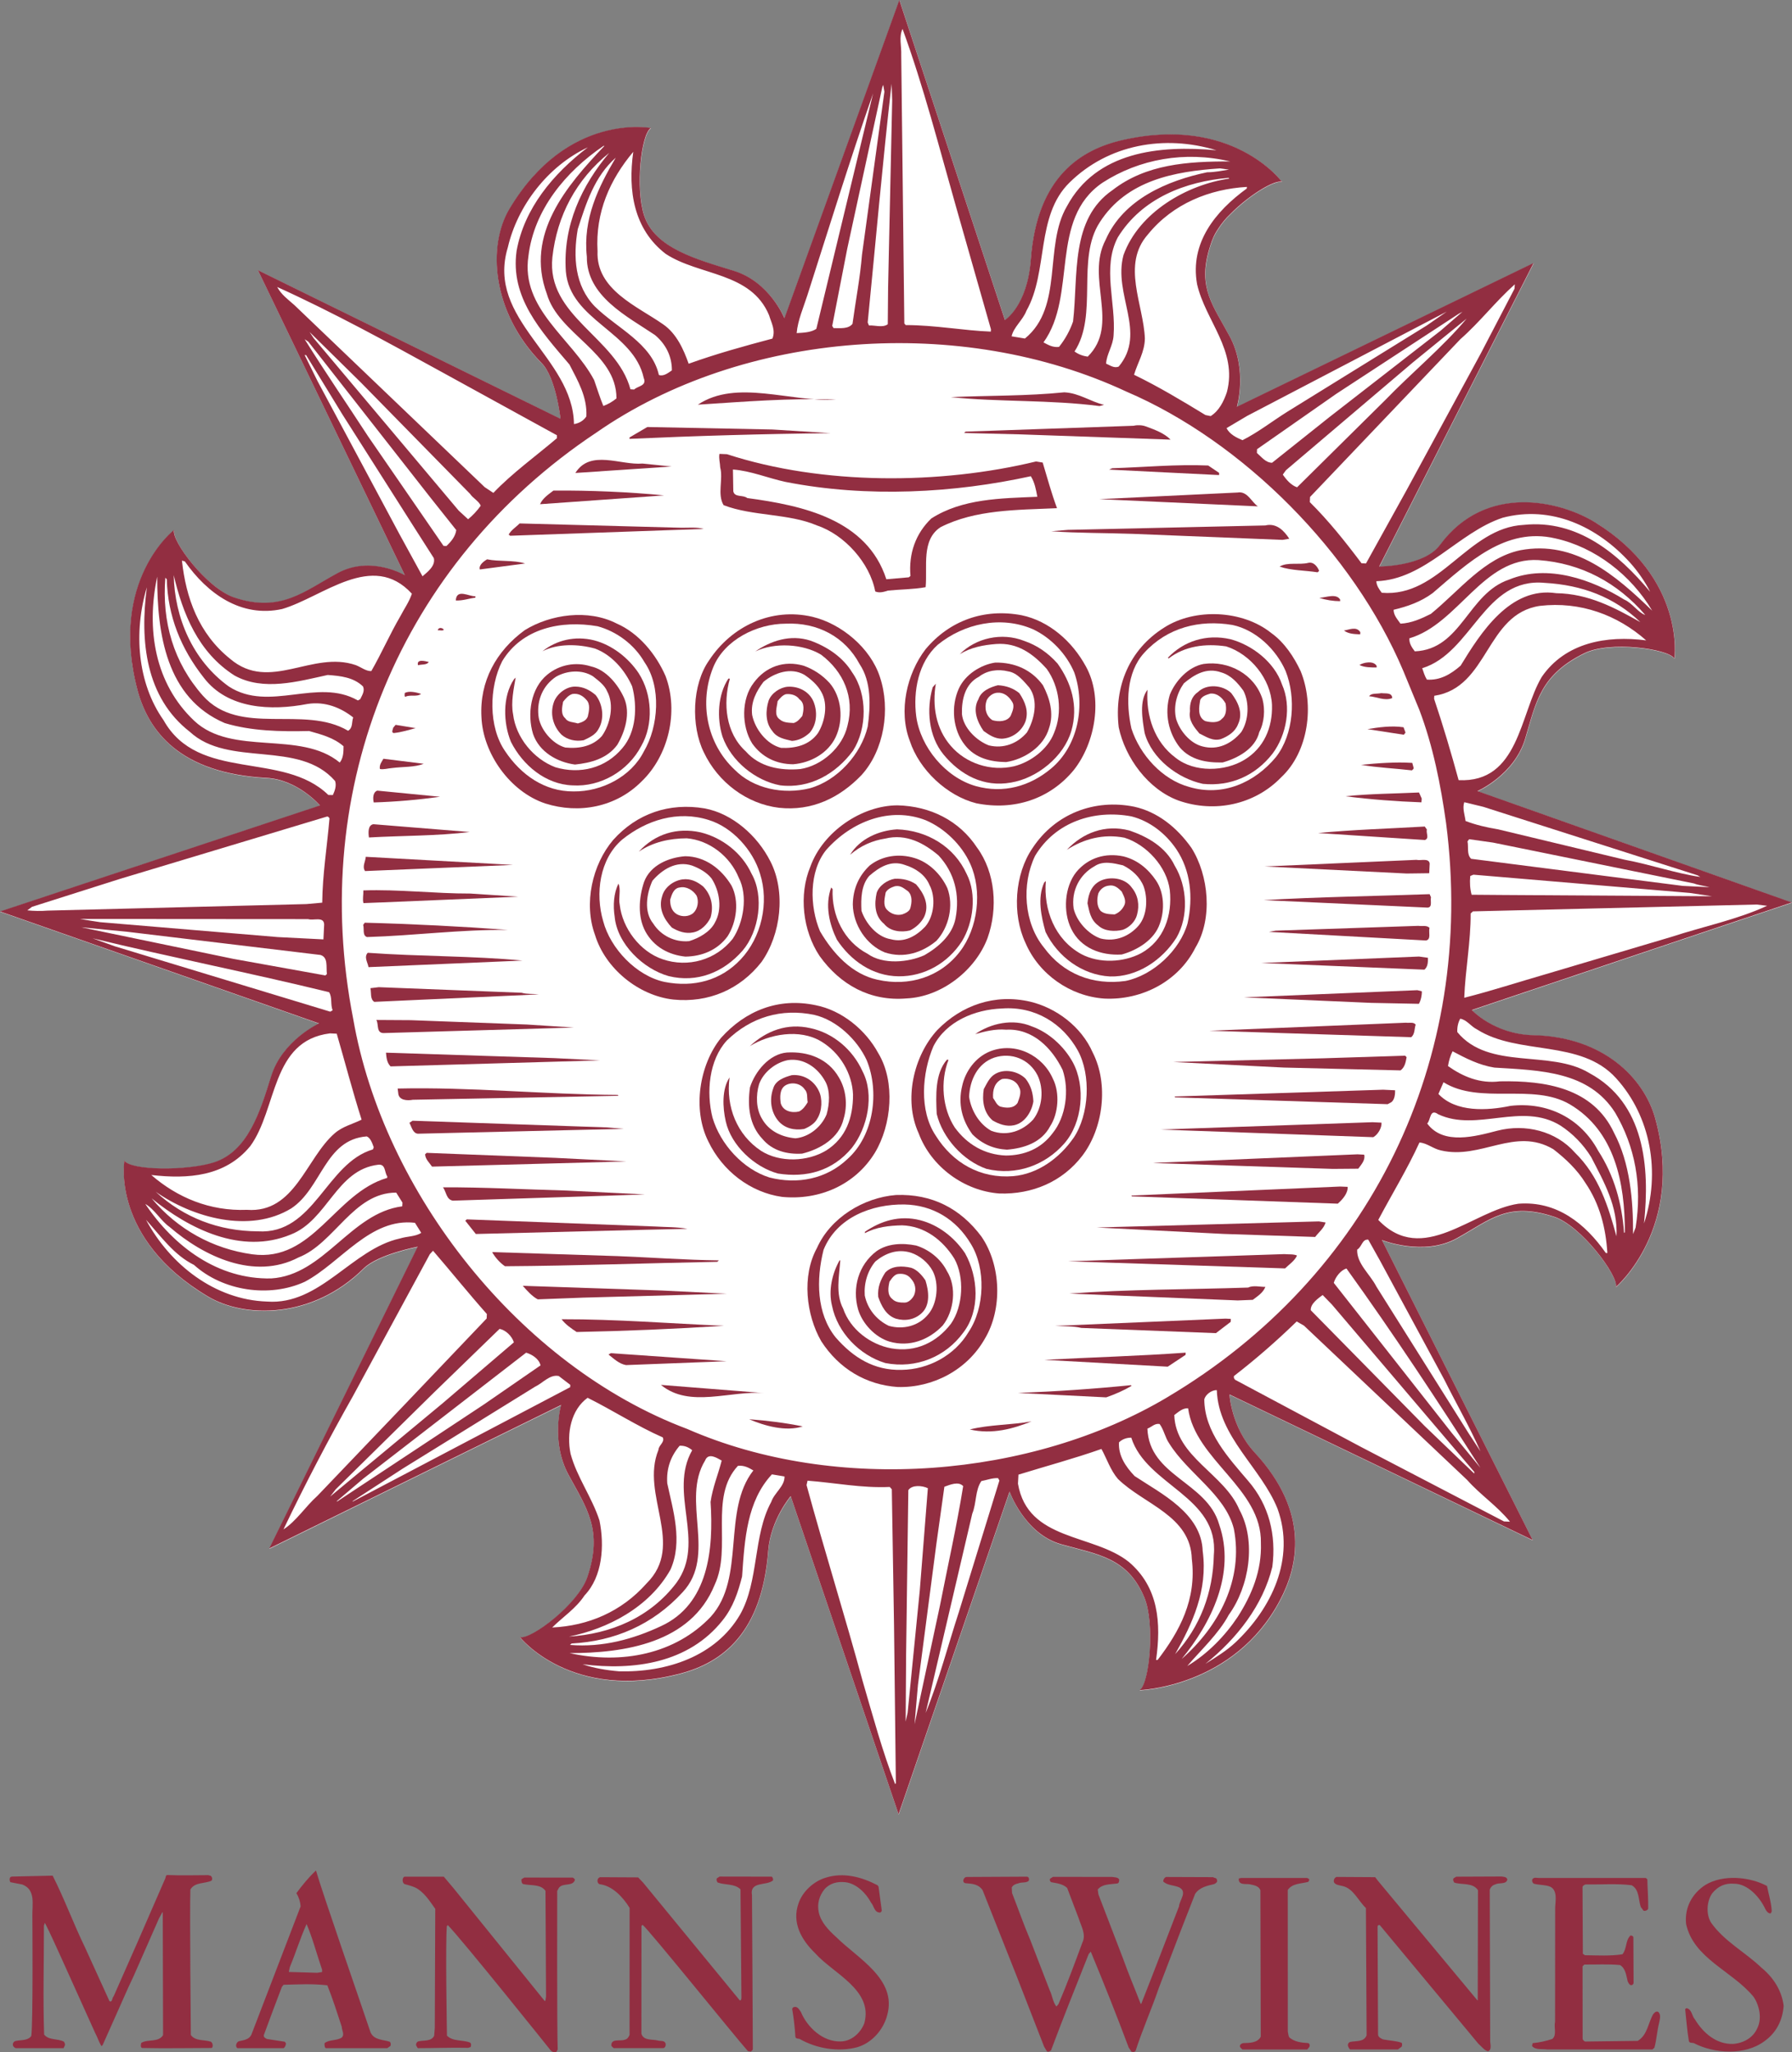 <?xml version="1.0" encoding="UTF-8"?><svg id="b" xmlns="http://www.w3.org/2000/svg" viewBox="0 0 103.655 118.717"><rect x="0" y="0" width="103.655" height="118.717" fill="#808080" stroke="none"/><defs><style>.d{fill:#fff;}.e{fill:#922e41;}</style></defs><g id="c"><g><path class="d" d="m88.717,59.903c-2.277-.048-3.573-1.46-3.573-1.46l18.511-6.22-18.184-6.444s2.129-.93,2.761-3.036c.624-2.099.863-3.684,3.424-4.941,1.465-.723,4.846-.259,5.205.308,0,0,.674-4.618-4.575-7.872-2.002-1.24-6.322-2.303-8.985,1.3-.913,1.25-3.517,1.25-3.517,1.25l8.934-17.561-17.163,8.32s.626-2.114-.405-4.048c-.952-1.792-1.865-2.809-1.198-5.064.042-.159.096-.313.154-.471.012-.03.025-.07.042-.108.071-.194.186-.401.326-.607.199-.312.435-.603.714-.862,1.053-1.069,2.528-1.977,2.973-1.855,0,0-2.843-3.877-9.234-2.414-2.395.55-4.94,2.128-5.293,6.895-.197,2.711-1.497,3.519-1.497,3.519L52.03.018l-6.646,18.41s-.832-2.097-2.924-2.743c-2.093-.653-4.567-1.283-5.196-3.214-.506-1.551-.178-4.701.396-5.05,0,0-4.832-.941-8.189,4.69-1.259,2.11-1.047,5.952,1.872,8.915.828.84,1.086,3.215,1.086,3.215L14.929,15.644l8.497,17.648s-1.952-1.164-3.877-.124c-1.93,1.039-3.306,2.328-6.009,1.406-1.548-.526-3.619-3.242-3.464-3.896,0,0-3.785,2.918-2.115,9.257.633,2.372,2.435,4.815,7.473,5.083,1.811.099,3.083,1.594,3.083,1.594L.008,52.744l18.454,6.477s-2.132.982-2.778,3.075c-.647,2.095-1.356,4.325-3.29,4.961-1.553.501-4.838.477-5.19-.099,0,0-.796,4.515,4.838,7.862,2.112,1.261,6.041,1.307,8.995-1.621.836-.824,3.129-1.259,3.129-1.259l-8.588,17.46,16.884-8.304s-.612,2.119.43,4.041c1.049,1.933,2.005,3.212,1.085,5.915-.522,1.554-3.242,3.621-3.894,3.473,0,0,2.972,3.776,9.306,2.097,2.377-.635,4.69-2.316,5.05-7.08.137-1.809,1.302-3.171,1.302-3.171l6.241,18.401,6.418-18.665s.872,2.441,2.98,3.041c2.111.596,3.844.756,4.819,3.084.628,1.503.293,4.993-.273,5.358,0,0,5.469-.163,8.12-5.198,1.015-1.91,1.782-5.046-1.464-8.55-1.354-1.464-1.459-3.356-1.459-3.356l17.541,8.425-8.722-17.357s2.416.958,4.332-.106c1.92-1.061,2.919-2.134,5.63-1.243,1.554.51,3.714,3.404,3.575,4.058,0,0,4.013-3.426,2.272-9.745-.656-2.367-3.028-4.721-7.037-4.818Z"/><g><g><path class="e" d="m63.863,23.419l-.264.072c-2.826-.371-5.86-.23-8.604-.518,2.192-.097,4.426-.059,6.565-.278.865.041,1.511.539,2.303.724Z"/><path class="e" d="m48.362,23.116c-2.69-.099-5.355.125-7.996.294,2.246-1.497,5.35-.132,7.996-.294Z"/><path class="e" d="m67.708,25.432l-8.698-.304-3.245-.08.087-.079,9.728-.339c.207-.053.488-.04.691.035.511.188,1.061.383,1.438.767Z"/><path class="e" d="m48.046,25.058c-3.904.043-7.776.154-11.635.33l.005-.083,1.027-.603,7.232.144,3.371.212Z"/><path class="e" d="m70.517,27.356l-.002.126-6.363-.316.18-.079c1.851-.059,3.72-.237,5.554-.158l.632.427Z"/><path class="e" d="m60.314,26.758l-.385-.063c-5.532,1.34-12.336,1.382-17.88-.42l-.434-.018c-.048.279.039.522.044.781.182.682-.182,1.566.197,2.185,1.68.648,3.759.469,5.403,1.175,1.587.528,3.06,2.172,3.367,3.816.242.108.519.022.738-.05.73-.073,1.474-.066,2.177-.196.113-1.191-.264-2.728.861-3.47,2.015-1.025,4.403-.995,6.739-1.1-.322-.868-.564-1.759-.829-2.642Zm-6.444,3.236c-.908.87-1.317,2.03-1.206,3.324l-.094.079-1.301.113c-1.12-3.463-4.827-4.266-8.048-4.699-.238-.198-.726-.018-.805-.39l-.021-1.26c1.033.075,2.023.498,3.043.717,4.734.932,9.776.639,14.188-.329.223.352.299.772.377,1.19-2.113.087-4.343.106-6.132,1.254Z"/><path class="e" d="m38.846,26.987c-1.849.123-3.712.25-5.565.374.866-1.383,2.617-.434,3.883-.545l1.682.171Z"/><path class="e" d="m72.76,29.292l-9.169-.416,7.994-.384c.57-.101.81.562,1.175.8Z"/><path class="e" d="m31.238,29.168c.156-.353.472-.554.776-.79,2.145-.013,4.338.079,6.4.28l-7.177.51Z"/><path class="e" d="m74.577,31.165l-.394.066-8.649-.348c-1.519-.055-3.18-.039-4.723-.15l.958-.08,11.418-.256c.653-.161,1.097.316,1.39.769Z"/><path class="e" d="m29.5,30.994c-.023-.026-.041-.073-.087-.053.158-.292.435-.442.641-.661l9.394.251c.414,0,.862-.041,1.256.067l-11.204.395Z"/><path class="e" d="m76.303,33.024l-.088.083c-.733-.114-1.529-.099-2.199-.329.452-.279,1.135-.084,1.66-.218.317-.072.535.23.627.464Z"/><path class="e" d="m77.519,34.688l-.004.09c-.379,0-.825-.068-1.202-.193.395-.022.988-.273,1.206.103Z"/><path class="e" d="m30.375,32.596l-2.62.347c-.074-.246.219-.468.42-.586.705.143,1.523.03,2.199.239Z"/><path class="e" d="m78.685,36.571l-.008.126c-.343-.015-.678-.024-.938-.223.289-.037.722-.264.945.097Z"/><path class="e" d="m75.232,38.822c-.379-.807-.931-1.657-1.708-2.21-1.643-1.317-4.4-1.454-6.187-.306-2.012,1.264-2.902,3.409-2.627,5.766.37,1.773,1.714,3.608,3.473,4.244,2.075.724,4.392.237,5.923-1.348,1.595-1.486,1.928-4.195,1.126-6.145Zm-1.417,4.961c-1.236,1.499-3.095,2.318-5.028,1.741-1.561-.424-2.845-1.853-3.341-3.374-.323-1.458-.305-3.244.737-4.383,1.342-1.472,3.206-1.934,5.109-1.613,1.352.286,2.53,1.416,3.074,2.668.606,1.529.469,3.646-.552,4.961Z"/><path class="e" d="m27.496,34.576c-.378.044-.716.179-1.131.161.038-.714.779-.217,1.137-.244l-.006.083Z"/><path class="e" d="m62.808,38.547c-.787-1.446-2.127-2.626-3.712-2.956-2.179-.413-4.177.31-5.563,1.973-1.077,1.403-1.573,3.557-.91,5.289.55,1.686,2.157,3.187,3.848,3.616,2.169.435,4.251-.229,5.644-1.927,1.245-1.579,1.702-4.174.693-5.995Zm-2.031,5.93c-1.198.998-2.724,1.448-4.34.996-1.745-.499-3.194-2.25-3.439-4.031-.188-1.451.123-3.137,1.243-4.142,1.506-1.227,3.647-1.705,5.507-.9,1.039.487,1.942,1.433,2.393,2.506.654,1.888.239,4.25-1.363,5.571Z"/><path class="e" d="m74.154,39.592c.567,1.275.267,2.921-.547,4.006-.988,1.268-2.412,1.908-4.028,1.747-1.44-.308-2.955-1.446-3.369-2.94-.132-.765-.325-1.871.167-2.505-.105,1.492.393,3.024,1.627,3.938,1.087.865,2.856.802,3.983.112,1.108-.672,1.629-1.842,1.589-3.174-.068-1.499-1.24-2.934-2.649-3.383-1.204-.18-2.396-.022-3.332.699l-.039-.044c.915-.962,2.227-1.385,3.608-1.073,1.248.33,2.546,1.315,2.99,2.616Z"/><path class="e" d="m50.899,39.17c-.546-1.697-2.246-3.093-3.903-3.488-2.383-.556-4.683.545-5.979,2.517-.991,1.404-1.055,3.796-.308,5.317.824,1.745,2.493,2.989,4.349,3.213,1.896.208,3.507-.569,4.773-1.89,1.311-1.439,1.689-3.816,1.068-5.668Zm-.709,2.868c-.372,1.578-1.74,3.112-3.344,3.562-1.539.378-3.274.031-4.364-1.085-1.6-1.51-2.053-3.874-1.227-5.913.645-1.583,2.514-2.523,4.203-2.523,1.824-.083,3.42.756,4.264,2.339.683,1.019.638,2.402.469,3.62Z"/><path class="e" d="m61.166,38.378c.797,1.108,1.224,2.455.804,3.904-.433,1.492-1.981,2.738-3.487,2.987-1.589.29-2.937-.446-3.909-1.624-.865-1.062-.997-2.596-.625-3.888l.183-.205c-.215,1.282,0,2.599.861,3.592.881,1.029,2.33,1.495,3.666,1.183.955-.241,1.945-.978,2.308-1.921.514-1.213.315-2.686-.421-3.71-.781-.871-1.683-1.53-2.919-1.442-.749.057-1.475.197-2.111.589.922-.935,2.427-1.279,3.723-.769.739.253,1.375.686,1.928,1.306Z"/><path class="e" d="m79.63,38.523l-.002.088c-.306.004-.71.004-.995-.141.233-.149.81-.272.997.053Z"/><path class="e" d="m38.5,39.115c-.554-1.272-1.553-2.491-2.836-3.048-1.64-.84-3.822-.536-5.311.387-1.653,1.207-2.62,2.958-2.505,5.031.087,2.11,1.659,4.318,3.692,4.995,1.964.623,4.102.209,5.574-1.278,1.547-1.482,2.16-4.022,1.386-6.086Zm-1.258,4.358c-.731,1.448-2.423,2.328-4.061,2.31-1.689.013-3.06-.976-3.957-2.319-.98-1.405-.941-3.712-.175-5.216,1.15-1.909,3.415-2.384,5.516-2.02,1.095.295,2.127,1.051,2.72,2.089.977,1.408.809,3.712-.043,5.156Z"/><path class="e" d="m49.304,38.915c.872,1.248.856,3.233.035,4.514-.977,1.328-2.496,2.214-4.216,2.001-1.428-.269-2.834-1.4-3.332-2.818-.334-1.064-.276-2.427.343-3.358l.084.005c-.405,1.442-.243,3.151.92,4.207.788.905,2.002,1.128,3.158,1.022,1.255-.196,2.445-1.263,2.726-2.51.43-1.64-.234-3.128-1.529-4.106-1.052-.635-2.696-.719-3.804-.186.884-.609,2.022-1.005,3.191-.625.95.343,1.873.941,2.423,1.855Z"/><path class="e" d="m25.672,36.436c-.087.072-.23.008-.348.026.021-.185.287-.159.348-.026Z"/><path class="e" d="m36.947,38.952c.774,1.198.871,2.947.141,4.211-.752,1.434-2.345,2.374-3.974,2.27-1.561-.057-2.88-1.173-3.56-2.518-.445-1.081-.498-2.626.181-3.627l.092-.09c-.106.626-.285,1.429-.149,2.119.158,1.34,1.183,2.593,2.449,3.068,1.411.42,2.901.062,3.872-1.107.806-.932.876-2.409.567-3.572-.417-.938-1.178-1.824-2.145-2.185-.975-.273-2.167-.299-3.043.154.802-.642,1.874-.904,2.977-.635,1.041.27,1.981.997,2.594,1.912Z"/><path class="e" d="m73.027,40.448c-.452-1.441-1.955-2.246-3.406-2.039-.878.158-1.631.976-1.952,1.773-.331,1.097-.074,2.235.58,3.062.62.723,1.547.888,2.476.862.865-.242,1.888-.794,2.117-1.761.291-.547.345-1.294.185-1.897Zm-1.222,1.893c-.564.683-1.361,1.077-2.253.838-.714-.178-1.321-.914-1.522-1.594-.172-.734.048-1.49.448-2.055.614-.515,1.313-.932,2.155-.635.565.161.957.604,1.291,1.066.355.697.308,1.704-.119,2.38Z"/><path class="e" d="m60.326,39.64c-.661-.901-1.626-1.323-2.755-1.311-.839.124-1.736.686-2.109,1.504-.466,1.024-.36,2.387.353,3.27.592.761,1.493.972,2.38.982,1.047-.156,2.181-.89,2.484-1.96.303-.869.027-1.754-.353-2.486Zm-.921,2.727c-.55.646-1.357.962-2.207.753-.709-.268-1.477-1.011-1.557-1.813-.022-.828.176-1.742.98-2.156.471-.367,1.095-.464,1.707-.31.513.082.881.56,1.208.929.55.756.293,1.86-.132,2.596Z"/><path class="e" d="m80.531,40.383c-.431.18-.885-.073-1.335-.106.113-.196.468-.127.703-.18.245.035.616-.055.632.286Z"/><path class="e" d="m47.975,39.499c-.421-.457-.913-.777-1.471-.982-1.149-.34-2.22.05-2.906.982-.73.941-.711,2.519-.088,3.511.563.793,1.392,1.196,2.367,1.202,1.024-.083,2.017-.64,2.462-1.574.464-.994.355-2.312-.362-3.139Zm-.667,2.917c-.51.701-1.301.879-2.123.849-.844-.207-1.517-1.097-1.679-1.908-.092-.745.25-1.377.659-1.916.642-.53,1.583-.851,2.361-.405.377.252.774.591.989,1.006.4.704.197,1.728-.207,2.374Z"/><path class="e" d="m71.221,40.097c-.478-.47-1.43-.567-1.941-.05-.342.226-.477.645-.447,1.103-.1.52.251.933.543,1.281.378.18.77.463,1.243.325.419-.161.83-.424.993-.859.312-.658-.008-1.292-.391-1.8Zm-.549,1.491c-.209.248-.649.206-.961.125-.46-.24-.358-.807-.284-1.227.121-.235.368-.29.584-.363.4-.033.691.24.879.565.054.295.064.699-.218.899Z"/><path class="e" d="m24.801,38.295c-.119.189-.409.125-.62.189-.109-.383.425-.237.62-.189Z"/><path class="e" d="m36.099,40.376c-.354-.784-1.037-1.628-1.909-1.824-.892-.284-1.832-.103-2.536.479-.95.778-1.174,2.262-.822,3.427.362,1.048,1.402,1.633,2.426,1.77.915-.095,1.851-.337,2.444-1.135.45-.756.784-1.835.397-2.717Zm-1.28,2.198c-.531.596-1.297.748-2.119.67-.756-.203-1.485-1.082-1.556-1.853-.092-.906.264-1.744,1.025-2.248.636-.357,1.486-.422,2.125-.024.304.242.668.499.823.868.426.776.185,1.91-.299,2.587Z"/><path class="e" d="m58.957,40.095c-.343-.282-.756-.429-1.236-.455-.427.11-.967.321-1.126.808-.351.609-.064,1.321.299,1.838.317.228.644.448,1.061.448.602-.03,1.131-.424,1.355-.982.214-.616-.029-1.178-.352-1.657Zm-.498,1.317c-.212.34-.681.355-1.055.25-.381-.244-.482-.729-.333-1.147.109-.242.373-.434.628-.442.371-.026.66.215.843.52.174.255.015.572-.083.818Z"/><path class="e" d="m47.054,40.581c-.243-.563-.835-.888-1.476-.855-.455.031-.961.37-1.12.811-.182.565-.185,1.283.212,1.746.273.413.728.475,1.142.578.395-.026.729-.203,1.022-.471.425-.492.461-1.224.22-1.809Zm-.647.838c-.149.175-.264.331-.496.407-.307-.018-.598-.018-.816-.216-.343-.244-.146-.721-.116-1.046.123-.156.299-.367.492-.409.316-.028.616.074.766.297.322.222.249.642.17.967Z"/><path class="e" d="m81.3,42.379l-.098.125-2.105-.324c.634-.107,1.394-.214,2.089-.109l.113.308Z"/><path class="e" d="m34.458,40.211c-.333-.285-.712-.492-1.19-.492-.502-.004-1.016.385-1.212.849-.265.685-.082,1.417.42,1.93.344.303.827.409,1.288.323.307-.145.685-.312.855-.646.357-.593.252-1.444-.162-1.963Zm-.457,1.236c-.083.244-.349.342-.58.404-.242-.082-.583-.06-.721-.297-.281-.23-.184-.659-.128-.96.164-.196.301-.374.545-.45.348-.046.598.107.805.345.237.239.149.66.079.958Z"/><path class="e" d="m24.358,40.139c-.247.198-.637.024-.915.172-.075-.046-.018-.152-.035-.215.232-.152.677-.044.95.043Z"/><path class="e" d="m81.763,44.396c.028.081-.038.116-.094.169-.973-.116-1.991-.154-2.939-.321.929-.092,1.993-.174,2.961-.112l.071.264Z"/><path class="e" d="m24.043,42.122c-.384.099-.826.242-1.269.284-.163-.033-.036-.223-.033-.306l.142-.169c.387.063.773.127,1.16.191Z"/><path class="e" d="m82.238,46.196l-.019.218c-1.431-.051-2.954-.167-4.396-.351,1.39-.147,2.843-.152,4.257-.218l.157.351Z"/><path class="e" d="m24.507,44.183c-.522.211-1.222.166-1.838.248-.225.016-.492.101-.695.053-.041-.246.106-.413.203-.591l2.33.29Z"/><path class="e" d="m82.537,47.99c-.064.202.157.505-.115.604l-6.181-.403c2.038-.198,4.123-.256,6.172-.377l.124.176Z"/><path class="e" d="m68.915,49.047c-.844-1.193-1.968-2.085-3.308-2.38-2.294-.466-4.571.402-5.883,2.395-1.037,1.512-1.189,3.822-.407,5.484.778,1.822,2.598,3.09,4.567,3.221,2.142.102,4.274-.979,5.262-2.945,1.019-1.683.773-4.189-.231-5.776Zm-.222,4.366c-.435,1.549-1.987,3.008-3.588,3.334-1.888.266-3.601-.406-4.715-1.927-1.169-1.424-1.311-3.673-.515-5.315,1.174-1.961,3.415-2.684,5.576-2.277,1.037.266,1.954.96,2.594,1.901.815,1.213.986,2.761.648,4.284Z"/><path class="e" d="m56.518,49.036c-1.026-1.563-2.7-2.402-4.604-2.448-2.092.006-4.315,1.543-5.033,3.528-.699,1.663-.436,3.738.524,5.184,1.195,1.67,2.935,2.64,5.037,2.457,2.018-.09,3.977-1.618,4.681-3.492.616-1.726.448-3.794-.604-5.229Zm-.996,6.016c-1.137,1.477-2.943,2.031-4.76,1.626-1.485-.32-2.583-1.527-3.331-2.807-.599-1.422-.65-3.461.365-4.71,1.438-1.622,3.671-2.528,5.764-1.706,1.074.462,2.064,1.409,2.56,2.511.716,1.574.446,3.731-.598,5.085Z"/><path class="e" d="m25.45,46.093c-1.255.174-2.526.287-3.832.328-.053-.227-.057-.592.206-.684l3.626.355Z"/><path class="e" d="m67.952,50.084c.72,1.192.817,2.921.096,4.165-.821,1.291-2.269,2.282-3.842,2.238-1.608-.083-3.028-1.141-3.728-2.574-.248-.875-.489-1.967-.076-2.864l.092-.083c-.138,1.662.515,3.375,2.041,4.222,1.047.56,2.452.493,3.471-.046,1.328-.736,1.814-2.206,1.659-3.646-.168-1.351-1.34-2.636-2.624-3.036-1.224-.237-2.352.07-3.333.702.925-.98,2.203-1.486,3.618-1.119,1.029.352,2.105.941,2.626,2.042Z"/><path class="e" d="m44.557,49.821c-.741-1.468-2.18-2.752-3.794-3.055-2.053-.348-3.925.296-5.295,1.824-1.207,1.422-1.72,3.675-1.049,5.5.594,1.946,2.529,3.514,4.537,3.734,2.027.2,3.853-.587,5.092-2.174,1.121-1.586,1.419-4.059.51-5.829Zm-1.716,5.682c-1.142,1.213-2.702,1.635-4.399,1.301-1.622-.343-3.134-1.925-3.552-3.517-.471-1.587-.21-3.599,1.099-4.719,1.402-1.128,3.209-1.7,4.999-1.134,1.37.415,2.562,1.741,2.971,3.099.545,1.693.083,3.699-1.118,4.97Z"/><path class="e" d="m55.918,50.566c.594,1.152.383,2.813-.277,3.886-.816,1.27-2.187,2.044-3.66,2.026-1.516-.012-2.782-.916-3.576-2.125-.431-.886-.701-1.987-.325-3.014l.081.097c-.064,1.513.64,3.014,2.022,3.739.898.644,2.36.501,3.289.082.83-.479,1.617-1.178,1.798-2.125.266-1.374-.058-2.649-.983-3.647-.845-.714-1.87-1.27-3.076-.976-.742.114-1.431.413-2.04.941.562-.93,1.663-1.407,2.715-1.473,1.734.056,3.314,1,4.032,2.589Z"/><path class="e" d="m82.698,49.95l-.027.565-1.304.017-8.216-.408,8.777-.383c.26.061.714-.118.77.208Z"/><path class="e" d="m43.476,50.55c.737,1.306.431,3.326-.522,4.442-1.105,1.266-2.632,1.879-4.28,1.474-1.466-.411-2.984-1.863-3.121-3.45-.099-.624-.053-1.361.221-1.897.157.356-.014.83.073,1.218.149,1.353,1.172,2.719,2.485,3.156,1.463.499,3.077.046,4.048-1.182.633-.943.894-2.49.351-3.539-.501-1.231-1.693-2.167-3.007-2.277-1.011.006-1.954.22-2.774.771.932-1.015,2.197-1.417,3.569-1.116,1.262.31,2.401,1.191,2.956,2.4Z"/><path class="e" d="m27.17,48.131c-1.885.23-3.882.206-5.829.316-.038-.264-.07-.714.258-.767l5.571.451Z"/><path class="e" d="m66.869,50.937c-.47-.692-1.09-1.195-1.882-1.395-1.042-.222-2.039.073-2.732.906-.685.862-.776,2.295-.294,3.279.549,1.131,1.734,1.56,2.921,1.49.897-.246,1.9-.849,2.209-1.791.289-.804.243-1.804-.222-2.488Zm-.998,2.596c-.551.642-1.358.964-2.201.76-.718-.246-1.395-.993-1.566-1.73-.151-1.037.35-1.978,1.209-2.453.492-.335,1.105-.176,1.648-.05.51.252.986.677,1.196,1.233.241.684.197,1.665-.287,2.24Z"/><path class="e" d="m54.798,51.377c-.373-.811-1.075-1.497-1.907-1.743-.897-.274-1.869-.129-2.581.431-.637.6-.967,1.353-.981,2.252.017,1.181.783,2.347,1.856,2.781,1.098.358,2.157.013,2.983-.675.719-.778,1.008-2.035.63-3.046Zm-1.285,2.231c-.516.543-1.204.939-1.986.725-.798-.128-1.446-.906-1.696-1.642-.04-.71-.014-1.497.452-2.024.55-.479,1.244-.938,2.066-.628.576.176,1.163.547,1.415,1.156.376.695.278,1.811-.252,2.414Z"/><path class="e" d="m82.772,51.904c-.052.237.124.649-.285.596l-9.392-.429c3.176-.186,6.407-.23,9.599-.345l.078.178Z"/><path class="e" d="m42.313,51.232c-.584-.968-1.528-1.695-2.685-1.7-.938.073-2.009.506-2.373,1.486-.304.918-.382,2.008.076,2.866.495.903,1.359,1.356,2.31,1.455.957-.013,1.851-.369,2.444-1.173.527-.823.686-2.048.228-2.934Zm-.971,2.16c-.278.525-.92.881-1.481,1.052-.826.078-1.635-.32-2.075-1.015-.563-.688-.379-1.741-.049-2.476.562-.652,1.377-1.178,2.294-.881.427.161.849.392,1.13.75.465.717.641,1.787.18,2.569Z"/><path class="e" d="m65.463,51.344c-.358-.516-1.132-.65-1.714-.433-.587.231-.79.763-.846,1.343.106.461.167.954.628,1.292.353.334.965.354,1.415.242.379-.13.732-.49.822-.868.159-.565.058-1.143-.306-1.577Zm-.446,1.059c-.12.233-.303.4-.544.495-.304-.013-.599-.018-.814-.207-.228-.272-.216-.679-.128-1.009.113-.246.331-.417.594-.448.339-.068.555.139.758.341.116.257.293.536.134.828Z"/><path class="e" d="m21.116,50.39c-.182-.262.027-.554.041-.825l8.519.469-8.56.356Z"/><path class="e" d="m52.987,51.157c-.347-.237-.764-.343-1.239-.321-.418.072-.896.387-1.039.815-.141.642-.123,1.345.428,1.793.348.439.994.507,1.5.381.346-.168.649-.456.817-.779.329-.701-.017-1.373-.467-1.89Zm-.329,1.369c-.044.189-.273.301-.453.365-.326.094-.673-.022-.896-.261-.257-.253-.128-.7-.08-.999.116-.213.339-.298.537-.364.342-.068.536.143.766.299.249.25.214.639.126.96Z"/><path class="e" d="m40.666,51.276c-.333-.264-.698-.466-1.19-.404-.515.072-1.042.45-1.177.979-.222.691.095,1.307.561,1.807.356.216.795.378,1.241.279.452-.088.817-.468,1.001-.862.193-.674.031-1.321-.435-1.799Zm-.554,1.533c-.246.229-.671.244-.953.082-.318-.181-.397-.519-.395-.842.091-.29.197-.673.56-.71.38-.079.771.157.973.482.132.311.07.74-.184.988Z"/><path class="e" d="m82.688,53.678c-.069.235.116.679-.211.728l-9.081-.498.391-.07,8.258-.279c.209.035.486-.053.644.119Z"/><path class="e" d="m21.98,52.206l-.956.038c-.065-.216.005-.49-.008-.734,2.022-.073,4.155.187,6.193.181l2.763.182-7.992.334Z"/><path class="e" d="m82.598,55.408c-.002.257-.002.512-.205.686l-9.435-.387,9.125-.372.516.073Z"/><path class="e" d="m29.399,53.794c-2.77-.03-5.423.332-8.169.413-.279-.087-.153-.476-.223-.703l.091-.127c2.802.074,5.601.217,8.301.417Z"/><path class="e" d="m82.242,57.345c.012.215-.05.514-.168.725l-2.767-.055-7.356-.319,10.032-.415.259.064Z"/><path class="e" d="m21.315,55.949c-.039-.264-.277-.576-.044-.831,3.012.217,6.106.176,8.95.45l-8.906.38Z"/><path class="e" d="m81.887,59.274c-.082.235-.036.54-.256.727l-11.685-.373,11.382-.466c.191.028.438-.055.558.112Z"/><path class="e" d="m63.211,60.898c-.655-1.507-2.119-2.598-3.63-2.954-2.044-.47-3.961.205-5.366,1.644-1.376,1.499-1.959,4.044-1.079,5.967.722,1.945,2.639,3.341,4.678,3.488,1.886.057,3.635-.673,4.793-2.189,1.214-1.596,1.527-4.143.604-5.956Zm-1.116,4.932c-.817,1.172-2.067,2.086-3.488,2.209-1.889.154-3.491-.756-4.483-2.347-.967-1.448-.792-3.618-.133-5.165.736-1.446,2.403-2.131,3.968-2.187,1.918-.143,3.513.866,4.386,2.431.775,1.424.662,3.707-.249,5.059Z"/><path class="e" d="m31.166,57.524l-9.517.433c-.25-.162-.163-.527-.223-.791l.482-.059,8.264.323c.299.092.672.055.993.094Z"/><path class="e" d="m62.052,61.446c.756,1.397.566,3.499-.492,4.706-1.102,1.257-2.785,1.879-4.497,1.466-1.356-.471-2.542-1.788-2.881-3.18-.048-1.066-.105-2.337.594-3.139l.088.013c-.486,1.251-.354,2.818.364,3.914.732,1.002,1.747,1.571,2.955,1.62,1.055-.006,2.025-.378,2.707-1.295.768-.947.971-2.488.576-3.657-.62-1.264-1.727-2.409-3.266-2.327-.638-.055-1.216.097-1.79.255.885-.616,2.169-.919,3.275-.445.953.334,1.851,1.132,2.366,2.069Z"/><path class="e" d="m50.807,60.934c-.733-1.361-2.118-2.49-3.632-2.785-2.153-.453-4.06.321-5.471,1.894-1.257,1.56-1.661,4.143-.73,5.992.813,1.697,2.423,2.945,4.259,3.203,2.181.213,4.243-.708,5.373-2.552.971-1.611,1.193-4.108.201-5.752Zm-1.78,6.108c-1.218,1.161-2.893,1.49-4.516,1.075-1.539-.481-2.843-1.928-3.296-3.461-.374-1.466-.207-3.336.828-4.464,1.388-1.352,3.164-1.881,5.058-1.482,1.284.295,2.488,1.433,3.033,2.625.745,1.822.416,4.343-1.107,5.707Z"/><path class="e" d="m81.363,61.158c-.052.277-.094.567-.35.763l-6.75-.164-6.401-.321,8.682-.215c1.583-.053,3.16-.105,4.735-.152l.084.09Z"/><path class="e" d="m49.888,61.967c.712,1.36.29,3.292-.612,4.435-1.115,1.343-2.637,1.746-4.28,1.484-1.346-.367-2.705-1.616-3.017-3.018-.183-.811-.228-1.862.221-2.54-.228,1.707.44,3.333,1.821,4.246,1.093.696,2.698.633,3.774-.024,1.157-.736,1.547-1.912,1.547-3.222-.047-1.227-.748-2.42-1.842-3.082-1.249-.754-3.011-.424-4.127.273.955-.89,2.168-1.354,3.517-1.038,1.301.279,2.432,1.235,2.998,2.486Z"/><path class="e" d="m22.212,59.762c-.469.013-.293-.51-.442-.758l1.99.012,6.713.251,2.721.176-10.981.318Z"/><path class="e" d="m60.916,62.435c-.58-1.373-2.173-2.193-3.644-1.616-.844.339-1.434,1.152-1.617,2.002-.257,1.048.004,2.003.595,2.803.548.547,1.216.844,1.997.883.969-.079,1.992-.402,2.494-1.351.484-.743.566-1.926.176-2.722Zm-1.152,2.326c-.614.672-1.518.993-2.421.657-.726-.402-1.174-1.205-1.287-1.969.04-.972.49-1.937,1.459-2.269.989-.32,2.029.088,2.504,1.035.375.791.279,1.853-.255,2.545Z"/><path class="e" d="m48.525,62.331c-.624-1.092-1.785-1.518-3.007-1.444-1.02.086-1.841,1.092-2.136,2.014-.154,1.086-.047,2.173.718,2.982.575.69,1.431.905,2.298.853,1.033-.253,2.137-.894,2.396-2.002.251-.815.141-1.719-.269-2.403Zm-.712,2.135c-.299.728-1.02,1.314-1.802,1.384-.789-.07-1.535-.413-1.94-1.138-.34-.567-.355-1.35-.162-2,.255-.699.964-1.253,1.675-1.387.916-.132,1.723.45,2.15,1.23.299.534.251,1.312.079,1.91Z"/><path class="e" d="m80.697,63.072c0,.205-.012.512-.205.681l-.224.123-12.291-.394-.043-.05,12.07-.393.692.033Z"/><path class="e" d="m59.317,62.395c-.442-.434-1.216-.592-1.762-.262-.331.197-.476.562-.652.874-.1.65-.023,1.336.511,1.809.364.211.8.376,1.248.277.634-.141,1.017-.795,1.112-1.377-.022-.486-.149-.937-.457-1.321Zm-.458,1.409c-.237.338-.664.301-1.011.207-.22-.117-.259-.297-.404-.493-.034-.47.089-.909.527-1.101.371-.058.81.072.974.481.171.276.012.628-.086.905Z"/><path class="e" d="m22.59,61.689c-.216-.217-.237-.51-.264-.793l9.741.315,2.638.132-12.115.347Z"/><path class="e" d="m47.36,63.101c-.272-.577-.862-.967-1.56-.904-.405.112-.945.29-1.076.774-.23.635-.133,1.364.296,1.871.369.435.932.561,1.494.468.282-.114.621-.314.767-.608.271-.431.307-1.156.079-1.6Zm-1.143,1.198c-.417.101-.932-.02-1.059-.485-.044-.346-.067-.807.267-1.022.345-.214.876-.139,1.117.224.199.193.125.495.178.748-.119.195-.269.423-.502.536Z"/><path class="e" d="m79.911,64.945c.019.301-.201.68-.474.84l-12.335-.442,12.293-.424.516.026Z"/><path class="e" d="m35.772,63.391l-11.894.229c-.316.061-.823.039-.844-.392l-.032-.257c4.22-.097,8.467.343,12.73.369l.039.051Z"/><path class="e" d="m78.909,66.797c.079.311-.166.569-.343.811l-1.474.012-10.257-.336-.13-.009,11.816-.499.387.021Z"/><path class="e" d="m24.177,65.584c-.299-.017-.374-.408-.494-.63l.182-.121,11.249.387.95.083-11.887.281Z"/><path class="e" d="m77.952,68.657c.025.361-.285.725-.572.974l-11.899-.422-.044-.048,12.079-.521.436.018Z"/><path class="e" d="m27.809,67.413l-2.819.075c-.132-.2-.391-.43-.401-.714l.093-.083,7.443.29,4.105.207-8.421.226Z"/><path class="e" d="m76.675,70.719c-.092.336-.387.554-.602.838l-5.283-.176-7.353-.372,12.851-.352.387.062Z"/><path class="e" d="m56.778,71.545c-1.221-1.642-2.876-2.492-4.953-2.415-1.867.147-3.789,1.31-4.571,3.068-.886,1.613-.628,3.869.249,5.39,1.027,1.591,2.593,2.523,4.421,2.649,2.031.057,4.016-.984,5.036-2.783,1.041-1.725.941-4.268-.183-5.908Zm-.752,5.51c-.806,1.359-2.331,2.17-3.878,2.191-1.587.04-2.793-.709-3.811-1.879-1.113-1.38-1.13-3.354-.7-5.064.757-1.884,2.8-2.655,4.682-2.625,1.627.034,2.985.852,3.833,2.271.883,1.422.814,3.71-.126,5.105Z"/><path class="e" d="m26.19,69.457c-.382-.073-.374-.518-.567-.772,2.307-.01,4.765.123,7.139.187l4.545.226-11.117.359Z"/><path class="e" d="m55.821,72.497c.758,1.352.896,3.297-.1,4.589-1.021,1.401-2.724,2.11-4.51,1.765-1.493-.451-2.773-1.771-3.084-3.312-.226-.897.021-1.893.434-2.626h.044c-.066.925-.282,1.938.164,2.787.417,1.21,1.573,2.081,2.79,2.301,1.418.248,2.628-.352,3.451-1.429.702-1.013.787-2.692.191-3.763-.684-1.092-1.729-1.884-3.023-1.925-.759.017-1.501.099-2.151.455l.006-.084c.928-.628,1.997-.971,3.197-.666,1.033.266,1.956.965,2.591,1.908Z"/><path class="e" d="m75.023,72.631c-.128.301-.469.525-.69.745l-12.556-.411,12.512-.416c.251.026.522-.012.733.082Z"/><path class="e" d="m39.764,71.086l-2.386.053-9.856.246-.609-.769.086-.077,10.912.413c.57.039,1.261.021,1.854.134Z"/><path class="e" d="m54.772,73.528c-.368-.726-1.062-1.258-1.786-1.477-.794-.158-1.634-.121-2.274.32-1.056.79-1.427,2.128-1.079,3.37.241.826.994,1.622,1.816,1.868,1.156.336,2.278-.09,3.082-.932.658-.829.821-2.233.241-3.149Zm-1.077,2.499c-.557.692-1.468.905-2.286.67-.724-.349-1.231-.993-1.389-1.758-.05-.729.17-1.435.616-1.967.583-.479,1.289-.748,2.066-.501.5.169.981.556,1.25,1.058.376.723.27,1.881-.257,2.499Z"/><path class="e" d="m73.193,74.444c-.136.345-.435.525-.728.75l-.871.035-9.735-.397c3.405-.251,6.952-.233,10.339-.348.285-.147.724-.031.995-.04Z"/><path class="e" d="m41.489,72.994c-4.089.078-8.213.23-12.279.257-.285-.191-.58-.52-.742-.819l7.277.233c1.834.07,3.918.226,5.835.246l-.091.083Z"/><path class="e" d="m53.533,74.073c-.184-.279-.485-.631-.831-.734-.51-.115-1.099-.13-1.489.269-.27.411-.463.846-.414,1.415.18.516.453,1.067,1.017,1.259.547.161,1.092.055,1.489-.312.527-.473.414-1.314.227-1.896Zm-.651.835c-.083.187-.303.441-.543.446-.27,0-.539-.013-.723-.206-.316-.244-.237-.684-.167-1.002.127-.183.303-.453.543-.453.302-.026.547.066.718.297.229.251.299.598.171.919Z"/><path class="e" d="m33.67,75.069l-2.564.097c-.327-.171-.626-.51-.867-.783l8.048.272,3.762.186-8.378.227Z"/><path class="e" d="m71.187,76.468l-.855.653-7.786-.302c-.477-.116-1.009-.087-1.516-.118l9.86-.42.305.017-.008.169Z"/><path class="e" d="m41.867,76.697c-2.814.179-5.65.302-8.511.358-.312-.206-.652-.439-.873-.738,3.193-.007,6.337.25,9.384.379Z"/><path class="e" d="m68.576,78.378l-1.031.683-7.131-.396c2.722-.147,5.471-.22,8.17-.416l-.008.129Z"/><path class="e" d="m36.206,78.968c-.398-.073-.697-.365-1.008-.609l.132-.079,6.699.466-5.823.223Z"/><path class="e" d="m65.454,80.172c-.441.261-.957.486-1.467.664l-5.106-.255c2.207-.086,4.384-.235,6.533-.45l.04.041Z"/><path class="e" d="m44.23,80.59c-1.991-.167-4.335.896-6-.475l6,.475Z"/><path class="e" d="m59.668,82.225c-1.059.426-2.269.771-3.572.468,1.149-.288,2.403-.255,3.572-.468Z"/><path class="e" d="m46.433,82.515c-.979.321-2.22-.035-3.1-.413,1.07.077,2.104.213,3.1.413Z"/><path class="e" d="m88.708,59.885c-2.278-.049-3.572-1.459-3.572-1.459l18.511-6.22-18.185-6.444s2.129-.929,2.761-3.036c.626-2.099.863-3.684,3.427-4.941,1.464-.723,4.843-.259,5.204.308,0,0,.674-4.618-4.575-7.87-2.004-1.241-6.324-2.304-8.985,1.298-.915,1.25-3.517,1.25-3.517,1.25l8.933-17.559-17.162,8.318s.624-2.113-.405-4.048c-.955-1.791-1.868-2.809-1.2-5.064.044-.157.098-.313.153-.47.015-.032.028-.07.044-.108.072-.196.186-.402.325-.609.201-.311.436-.601.714-.861h0c1.055-1.069,2.53-1.976,2.973-1.855,0,0-2.843-3.876-9.232-2.412-2.396.549-4.94,2.126-5.293,6.893-.199,2.71-1.499,3.519-1.499,3.519L52.02,0l-6.647,18.411s-.83-2.098-2.922-2.743c-2.092-.653-4.568-1.283-5.196-3.213-.505-1.552-.179-4.702.395-5.05,0,0-4.832-.942-8.189,4.689-1.259,2.11-1.045,5.953,1.874,8.916.827.839,1.086,3.215,1.086,3.215L14.918,15.629l8.498,17.645s-1.952-1.164-3.877-.125c-1.93,1.04-3.306,2.328-6.01,1.407-1.547-.526-3.617-3.243-3.464-3.897,0,0-3.784,2.919-2.113,9.258.633,2.372,2.435,4.815,7.473,5.084,1.811.099,3.083,1.593,3.083,1.593L0,52.727l18.453,6.476s-2.131.982-2.778,3.075c-.646,2.095-1.355,4.325-3.289,4.96-1.553.501-4.838.477-5.19-.099,0,0-.795,4.516,4.838,7.862,2.111,1.262,6.042,1.308,8.996-1.62.834-.824,3.128-1.26,3.128-1.26l-8.588,17.46,16.885-8.304s-.61,2.119.431,4.042c1.049,1.932,2.004,3.211,1.086,5.915-.523,1.554-3.243,3.62-3.896,3.473,0,0,2.972,3.776,9.307,2.097,2.378-.635,4.689-2.316,5.051-7.08.136-1.809,1.301-3.172,1.301-3.172l6.241,18.401,6.419-18.665s.869,2.442,2.98,3.042c2.111.595,3.842.756,4.816,3.083.63,1.503.295,4.994-.271,5.359,0,0,5.468-.163,8.117-5.198,1.016-1.91,1.787-5.046-1.463-8.55-1.354-1.464-1.457-3.356-1.457-3.356l17.541,8.425-8.722-17.357s2.416.958,4.33-.105c1.92-1.061,2.919-2.134,5.63-1.244,1.555.51,3.716,3.405,3.576,4.06,0,0,4.014-3.427,2.273-9.746-.656-2.367-3.028-4.721-7.038-4.818Zm13.507-7.486c-1.744.805-3.704,1.198-5.556,1.805l-7.257,2.154c-1.562.451-3.118.958-4.705,1.362.058-1.6.379-3.249.371-4.879l.131-.119,16.414-.396.602.073Zm-15.144-.624l-1.947-.015c-.094-.334-.116-.697-.08-1.084l.182-.077,12.518,1.057,1.292.192-11.964-.073Zm10.26-.528l-12.237-1.567c-.267-.261-.138-.681-.209-1.008l.096-.125,1.38.196,11.626,2.365c.277.108.604.136.899.215l-1.555-.075Zm-11.52-4.569l12.374,3.956.17.097c-1.39-.198-2.936-.732-4.374-.996l-7.326-1.759c-.656-.107-1.284-.254-1.882-.481-.046-.36-.193-.736-.076-1.088l1.114.27Zm3.361-7.506c-1.262,2.136-1.315,6.128-4.801,5.959-.431-1.579-.897-3.154-1.419-4.707l.01-.173c3.16-.473,2.96-4.738,6.112-5.202,2.341-.271,4.485.529,6.146,1.997-2.283-.299-4.682.123-6.049,2.126Zm.189-5.453c2.149.123,4.009.817,5.521,2.27-1.485-.831-2.984-1.644-4.862-1.673-2.672-.404-4.382,2.308-5.532,4.19-.57.501-1.188.861-1.952.809-.132-.211-.193-.439-.271-.659,2.897-.888,3.581-5.284,7.098-4.936Zm-7.525,3.96c-.172-.228-.331-.457-.313-.753,2.841-.831,4.261-4.719,7.47-4.525,2.478.18,4.575,1.314,6.173,3.174-.397-.123-.758-.701-1.213-.888-1.861-1.156-4.43-2.078-6.662-1.158-2.392.802-2.747,4.037-5.454,4.151Zm6.106-5.849c-2.083.437-3.504,2.319-5.177,3.684-.553.275-1.12.535-1.757.565-.171-.246-.4-.487-.397-.804.802-.189,1.575-.459,2.261-.967,2.071-1.772,4.221-3.835,7.096-3.161,2.29.506,4.369,2.108,5.6,4.181-2.119-2.054-4.47-4.088-7.626-3.498Zm-1.036-1.876c2.833-.748,5.488.513,7.37,2.582.431.477.877,1.103,1.175,1.702-1.843-2.212-4.211-4.199-7.312-3.874-3.26.162-4.847,4.215-8.214,3.927-.155-.205-.304-.418-.313-.668,2.831-.095,4.735-2.819,7.295-3.668Zm.716-13.508l-.019.258-1.961,3.764-4.291,7.906-2.338,4.222-.258-.011c-.958-1.274-1.905-2.461-2.99-3.537l.013-.299,8.692-9.124c1.148-1.011,2.016-2.163,3.152-3.178Zm-7.536,6.738l-5.058,5.005c-.345-.112-.622-.436-.827-.735l.184-.254,7.336-6.231,3.112-2.535c-1.38,1.653-3.202,3.148-4.747,4.751Zm4.512-5.152l-1.269,1.099-6.408,4.979-3.341,2.661c-.377-.008-.608-.337-.877-.568l.008-.217,4.581-3.201,7.081-4.63.226-.122Zm-12.442,6.019l11.527-6.023-1.164.808-8.051,4.98c-.865.541-1.698,1.196-2.598,1.649-.35-.149-.745-.338-.923-.698l1.208-.716Zm-.037-13.147c-1.813,1.319-3.304,3.14-2.877,5.533.48,2.117,2.358,3.837,1.725,6.246-.176.527-.451,1.084-.938,1.388l-.301-.061c-1.355-.827-2.714-1.644-4.131-2.33.207-.708.612-1.304.626-2.096-.074-1.967-1.367-4.272.172-6.017,1.453-1.795,3.586-2.631,5.729-2.754l-.006.09Zm-7.408,10.301c-.264.115-.505-.073-.731-.17.028-.553.401-1.033.433-1.632.148-1.91-.674-3.901.241-5.666,1.401-2.282,3.94-3.24,6.412-3.447l.039.043c-2.434.345-5.221,1.941-6.118,4.42-.62,2.285,1.37,4.475-.276,6.452Zm-1.793-.573c-.274-.036-.538-.132-.764-.299,1.386-2.124.082-5.349,1.458-7.471,1.564-2.444,4.34-2.945,6.957-3.12l.521.07c-.381.058-.823.154-1.266.154-2.287.48-4.843,1.554-5.873,3.912-1.175,2.228.851,4.886-1.033,6.753Zm1.438-9.637c-2.458,1.686-1.979,4.906-2.286,7.6-.182.531-.457,1.028-.813,1.473-.359.044-.622-.114-.898-.26,1.97-2.739.303-7.117,3.411-9.237,2.127-1.375,4.774-1.85,7.389-1.231-2.465-.007-4.869.156-6.803,1.655Zm-4.985,6.984c1.279-2.26.523-5.484,2.489-7.414,2.241-2.21,5.492-2.793,8.503-1.871-3.323-.307-6.958.082-8.654,3.249-1.344,2.293-.171,5.807-2.424,7.641l-.771-.128c.111-.527.655-.941.857-1.477ZM52.205,1.674c1.222,3.34,2.105,6.813,3.086,10.256l2.029,7.122-.008.131c-1.609-.061-3.221-.378-4.923-.377l-.08-.094-.179-15.529c.022-.506-.146-1.047.075-1.509Zm-.598,4.129l-.236,10.782-.02,2.172c-.294.221-.772.044-1.088.073l-.073-.177c.463-4.659.859-9.233,1.382-13.806l.035.957Zm-.52-.894l.07.396-1.296,9.427c-.111,1.361-.369,2.662-.55,4.003-.241.303-.693.246-1.094.246l-.079-.127.87-4.47,2.028-9.347.051-.128Zm-4.376,12.139c1.247-3.891,2.452-7.8,3.792-11.646-1.094,4.541-2.192,9.079-3.284,13.624-.325.211-.739.22-1.138.244.067-.754.399-1.498.63-2.221Zm-8.204-2.361c1.947,1.279,4.933,1.039,5.979,3.55.127.431.391.863.193,1.351-1.627.431-3.253.881-4.845,1.454-.285-.807-.694-1.748-1.485-2.286-1.479-1.039-3.882-1.991-3.785-4.224-.132-2.257.721-4.145,2.066-5.749-.316,2.251.026,4.481,1.877,5.904Zm-2.891-5.562c-1.004,1.697-1.909,3.546-1.671,5.724-.027,2.286,2.342,3.455,3.937,4.53.633.528.989,1.243.981,2.049-.225.15-.483.363-.752.263-.405-1.831-2.435-2.71-3.701-3.959-1.165-1.196-1.266-2.871-.992-4.469.486-1.506.961-3.044,2.198-4.139Zm-2.886,6.575c.238,2.839,3.926,3.481,4.506,6.169.193.462-.349.458-.554.664l-.215-.013c-.814-3.024-4.871-4.211-4.515-7.64.267-2.402,1.371-4.493,3.288-6.036-1.588,1.881-2.688,4.193-2.51,6.855Zm2.229-7.257c-2.184,2.297-4.593,5.114-3.332,8.546.673,2.361,4.036,3.399,4.031,6.059-.238.195-.48.332-.758.438-.206-.496-.359-1.005-.535-1.502-1.285-2.418-4.256-4.097-3.799-7.17.317-2.664,2.143-4.882,4.349-6.377l.044.006Zm-5.586,5.875c.554-2.4,2.307-4.705,4.627-5.793-2.017,1.536-3.68,3.542-4.119,5.991-.377,2.692,1.389,4.611,3.059,6.573.48.935,1.034,1.865.977,3.001-.168.256-.432.401-.717.443-.057-3.877-5.096-6.028-3.828-10.213Zm-13.338,2.285c3.269,1.482,6.408,3.208,9.552,4.937l6.626,3.64v.17c-1.202,1.024-2.587,2.019-3.676,3.164l-.502-.334-11.007-10.531c-.374-.334-.751-.596-.993-1.045Zm2.11,2.962l-.239-.36,2.973,2.928,6.312,6.438c.161.249.511.419.616.684-.197.283-.475.576-.73.784l-.542-.498-8.389-9.975Zm8.247,11.098c-.049.365-.283.653-.567.923l-.171-.008-4.366-6.34c-1.218-1.873-2.492-3.729-3.666-5.614l.21.141,7.047,8.997,1.512,1.902Zm-3.341.136l-4.682-8.749-.747-1.51.084.003,2.082,3.404,4.102,6.455,1.204,1.885c.109.45-.373.807-.655,1.051l-1.389-2.539Zm-12.357,1.682c1.287,1.842,3.239,3.272,5.627,2.75,2.368-.695,5.213-3.381,7.504-.884-.157.471-.444.867-.673,1.31-.604,1.033-1.09,2.154-1.675,3.165-.303.013-.596-.229-.892-.343-2.523-.874-4.979,1.582-7.267-.36-1.837-1.471-2.562-3.543-2.794-5.69l.17.053Zm2.879,6.601c1.654.916,3.67.338,5.381-.035.764.053,1.507.141,2.044.664.117.266-.056.51-.162.738l-.137.071c-2.342-1.34-5.105.712-7.459-.804-2.102-1.512-3.139-3.996-3.192-6.444.519,2.207,1.405,4.468,3.526,5.812Zm-4.009-5.662l.083.09c.058,2.127.815,4.016,2.145,5.699,1.389,1.816,3.889,1.919,5.991,1.515,1.03-.165,1.948.226,2.648.78-.099.258-.005.598-.296.77-2.571-1.519-6.257.371-8.399-2.027-1.703-1.925-2.376-4.284-2.172-6.827Zm-.471-.066c-.004,3.295.514,7.022,3.908,8.476,1.525.462,3.217.499,4.878.459.706.198,1.425.384,1.993.881-.003.345-.008.677-.22.943-2.291-1.892-6.215-.345-8.417-2.414-2.282-2.154-2.788-5.288-2.141-8.346Zm.363,8.302c-1.509-2.139-1.739-5.097-.961-7.682-.416,3.123-.07,6.377,2.488,8.363,2.255,2.084,6.3.431,8.4,2.844.093.279-.021.576-.13.813l-.261-.006c-2.646-2.571-7.508-.71-9.536-4.332Zm-7.877,11.007l.273-.204,5.065-1.609,11.97-3.605c.091-.03.127.031.172.093-.137,1.613-.404,3.239-.421,4.88l-.916.082-14.972.378c-.371.033-.814.024-1.172-.016Zm16.236.506c.316.103.918-.171.935.31l-.042.864-2.638-.134-10.276-.862c-.389-.059-.771-.118-1.163-.186l13.184.009Zm-10.401.74l11.119,1.334c.466.134.32.708.376,1.105l-.089.081-5.326-.96-8.8-1.827,2.72.266Zm-.778.832l-1.278-.46c4.531,1.097,9.143,2.007,13.677,3.117.196.299.068.717.205,1.046l-.137.081-12.467-3.784Zm7.833,11.571c1.584-2.162,1.193-6.109,4.617-6.532l.392.019c.48,1.65.914,3.33,1.438,4.972-.507.257-1.078.378-1.553.786-1.67,1.447-2.301,4.636-5.078,4.431-2.153.084-4.031-.712-5.534-2.015,2.132.244,4.276.09,5.717-1.662Zm7.101.181c-2.717.797-3.389,4.938-6.652,4.739-2.263-.013-4.285-.787-5.912-2.29,2.114,1.486,5.43,2.435,7.842.962,1.772-1.174,1.943-3.985,4.367-4.164.223.097.319.395.403.63l-.048.123Zm.303.886c.448-.053.356.437.529.677l-.006.084c-3.033.879-4.278,4.901-7.807,4.42-2.292-.319-4.325-1.448-5.82-3.238,2.175,1.775,5.191,3.275,8.044,2.097,2.136-.829,2.638-3.754,5.06-4.04Zm-12.061,3.602c1.964,1.692,4.887,3.103,7.458,1.76,2.079-.811,3.168-3.754,5.648-3.749l.362.578-.014.215c-2.995.387-4.51,3.983-7.578,4.171-3.077.066-5.618-1.829-7.284-4.308.541.308.897.978,1.408,1.332Zm13.318.664c-2.769.609-4.603,3.874-7.682,3.649-3.027-.099-5.615-2.143-7.002-4.73.903,1.011,1.632,2.044,2.776,2.611,1.673,1.51,4.357,1.917,6.414.972,2.087-1.11,3.78-3.714,6.366-3.409l.363.58c-.325.222-.821.196-1.235.328Zm-6.734,16.83c1.258-2.627,2.601-5.203,4.031-7.733l4.437-8.189.183-.2c1.019,1.18,2.084,2.504,3.114,3.662l-.012.259-4.808,5.048-4.983,5.213c-.671.596-1.231,1.475-1.962,1.939Zm3.024-2.321l5.693-5.609,3.784-3.671c.365.073.717.424.827.78l-4.115,3.519-6.513,5.403.324-.422Zm.049.696l1.539-1.309,9.425-7.29c.343.103.745.353.833.735l-3.28,2.264-8.472,5.602-.044-.002Zm.954.002h-.043l2.914-1.894,7.646-4.732c.458-.216.865-.732,1.38-.624l.666.51-.005.135-12.557,6.606Zm13.389,5.441c1.043-1.091,1.16-2.891.863-4.335-.432-1.338-1.306-2.505-1.67-3.853-.246-1.195.03-2.557.984-3.244,1.466.73,2.856,1.635,4.35,2.293.124.286-.24.444-.253.723-1.063,2.606,1.583,5.477-.69,7.726-1.455,1.642-3.372,2.446-5.456,2.547.626-.622,1.373-1.097,1.872-1.857Zm4.968-1.486c.726-1.635.15-3.429-.184-4.996-.062-.868.211-1.582.716-2.176.296-.015.528.093.726.259-1.4,2.471.821,5.277-.906,7.664-1.53,2.026-3.828,2.967-6.225,3.117,2.223-.442,4.646-1.683,5.872-3.869Zm2.006-6.319c.188-.485.704-.134.958.005-.204.807-.524,1.548-.643,2.394.176,2.712-.101,5.917-2.874,7.187-1.61.753-3.368,1.237-5.257,1.083l.091-.082c2.456-.129,4.691-1.068,6.433-2.976,1.986-2.141-.12-5.308,1.292-7.611Zm.553,7.188c1.009-2.147-.344-5.058,1.344-6.878.357-.041.629.108.893.267-1.829,2.336-.428,6.21-2.461,8.459-2.049,2.163-5.152,2.776-8.165,2.108,3.139-.005,7.018-.559,8.389-3.956Zm3.27-4.789c-1.059,1.947-.702,4.57-1.798,6.51-1.41,2.42-4.251,3.361-7.011,3.286-.737-.062-1.447-.183-2.103-.407,2.96.376,6.137-.061,8.101-2.542.605-.752.899-1.634,1.127-2.541.15-2.171.278-4.346,1.724-5.902l.73.121c.017.57-.598.95-.769,1.476Zm7.165,16.315c-.738-1.899-1.287-3.941-1.872-5.939-1.033-3.804-2.212-7.55-3.249-11.352l.057-.255c1.592.121,3.135.437,4.755.363l.12.136.128,7.853.106,9.156-.046.038Zm.612-3.611l.026-3.897.128-9.489c.206-.316.795-.275,1.13-.114l-.467,5.912-.703,7.073-.114.515Zm.712-2.13l1.064-8.141.464-3.313c.331-.119.819-.33,1.087-.035-.377,2.332-.892,4.609-1.344,6.912l-1.469,6.86.198-2.283Zm2.383-4.26c-.644,1.968-1.16,3.985-1.938,5.889l2.696-11.528c.248-.596.162-1.352.526-1.884.331-.061.616-.182.965-.17l.078.137-2.328,7.556Zm11.389,2.828c.304-2.137.15-4.211-1.578-5.676-2.062-1.644-5.838-1.189-6.41-4.523l.028-.523c1.61-.497,3.222-.93,4.801-1.486.299.543.522,1.233.953,1.734,1.503,1.477,4.206,2.122,4.275,4.634.285,2.336-.707,4.181-1.981,5.84h-.088Zm2.698-6.291c-.066-2.193-2.389-3.323-3.939-4.35-.513-.539-.949-1.175-.903-1.949.205-.198.452-.269.71-.272.881,2.773,5.079,3.397,4.776,6.785-.046,2.187-.792,4.154-2.239,5.739.999-1.771,1.897-3.686,1.596-5.953Zm.95-1.556c-.703-2.456-4.047-2.784-4.148-5.536.243-.094.431-.323.706-.268.257.352.311.771.55,1.115,1.081,1.747,3.248,2.96,3.744,4.949.57,2.928-.867,5.642-3.019,7.528,1.679-2.041,3.156-4.936,2.167-7.788Zm.559,5.234c1.174-1.618,1.614-4.251.612-6.081-.867-2.08-3.685-3.04-3.765-5.475.247-.183.486-.411.8-.391.408,2.991,4.276,4.635,4.21,7.796.057,1.589-.53,3.004-1.339,4.266-.731,1.101-1.747,2.149-2.919,2.846.747-.882,1.826-1.873,2.4-2.96Zm2.818-6.141c1.051,2.899-.36,5.78-2.418,7.724-.544.512-1.126.855-1.754,1.254,1.836-1.472,3.335-3.399,3.873-5.615.237-1.849-.195-3.574-1.394-4.965-1.148-1.348-2.535-2.838-2.542-4.724.068-.27.417-.541.724-.53.09,2.706,2.561,4.486,3.511,6.855Zm-6.391-6.435c-7.81,4.64-19.096,5.607-27.753,1.824-9.701-3.646-17.578-13.689-19.321-23.723-2.628-13.392,2.728-26.368,14.051-33.906,8.511-5.927,21.118-6.846,30.678-2.378,6.731,2.88,13.126,9.308,16.015,16.162l.929,2.257c.785,2.078,1.227,4.29,1.543,6.539,1.774,13.696-4.394,26.263-16.142,33.224Zm16.457,2.035l-6.811-8.662c.098-.352.419-.749.735-.829,2.727,3.788,5.268,7.654,7.745,11.524l-1.67-2.033Zm1.319,2.28l-.006.089-2.861-2.745-6.593-6.702c-.029-.374.429-.69.686-.882l.538.554,8.235,9.685Zm2.061,2.874l-.347-.016-8.283-4.316-7.259-3.873c-.074-.057-.092-.131-.078-.22,1.28-.989,2.51-2.066,3.631-3.158l.42.24,9.439,8.928c.756.857,1.741,1.505,2.477,2.415Zm-3.794-8.209c.688,1.382,1.468,2.73,2.087,4.139l-.678-1.034-5.345-8.503c-.36-.708-1.146-1.332-1.108-2.134.281-.161.281-.613.641-.576l.674,1.205,3.729,6.903Zm9.34-7.334c-1.204-1.717-2.839-3.024-5.058-2.851-2.676.39-5.522,3.634-8.105.936.795-1.501,1.679-2.937,2.382-4.477.425.024.798.365,1.24.457,2.324.547,4.28-1.383,6.503-.07.71.549,1.374,1.175,1.86,1.956.823,1.215,1.176,2.584,1.266,4.051l-.088-.002Zm.614-.967c-.469-1.704-1.005-3.481-2.404-4.842-1.099-1.249-2.862-1.682-4.483-1.267-1.242.321-3.128.86-4.06-.417.206-.185.14-.891.633-.535,2.236,1.055,4.84-.732,7.077.657.705.458,1.317,1.086,1.776,1.825.737,1.434,1.551,2.848,1.461,4.578Zm.44-.196c-.123-1.712-.57-3.321-1.499-4.754-1.001-1.867-2.9-2.842-5.067-2.596-1.358.284-3.164.385-4.173-.688l.295-.677c2.121,1.319,5.155.022,7.303,1.275,2.613,1.544,3.188,4.55,3.188,7.403l-.046.038Zm.668-.31l-.147.378c.008-1.955-.176-4.112-1.101-5.859-1.214-2.598-3.963-3.027-6.604-2.977-1.152.147-2.146-.278-3.001-.885.05-.312.134-.591.266-.853.769.407,1.533.802,2.418.943,2.664.164,5.455.206,6.983,2.602,1.148,1.945,1.579,4.211,1.186,6.651Zm.486-.237c.347-3.284.034-6.978-3.162-8.699-2.261-1.378-5.81-.143-7.639-2.373-.011-.29.046-.547.169-.772.383.061.622.45.963.614,2.406,1.534,5.997.549,8.055,2.829,2.003,2.204,2.587,5.43,1.614,8.402Z"/></g><g><path class="e" d="m.699,108.557l2.347-.053c.686,1.355,1.205,2.782,1.868,4.145l1.42,3.118c.176.086.141-.2.24-.285l1.364-3.091,1.628-3.74c.022-.073.022-.183.121-.183.829.036,1.536.007,2.384.007.031.044.093.006.123.044.08.063.105.191.04.277-.399.184-.961.07-1.222.51-.044,1.132.026,8.416.026,8.416.273.373.776.257,1.165.389.095.081.127.215.078.323l-.036.04c-1.343,0-2.654.031-4.034,0-.105-.063-.058-.204-.04-.296.382-.233.997-.011,1.261-.451l-.018-7.091-.019-.022-.199.365-1.468,3.337-.299.64-1.487,3.338c-.023.024-.041.064-.08.064-.148-.242-.227-.517-.361-.761l-1.968-4.364c-.31-.662-.597-1.343-.937-1.998l-.056.163c.003,2.147-.059,4.192.012,6.299.277.347.787.214,1.146.413.044.071.085.161.041.24l-.062.135H.91c-.058-.026-.159-.091-.163-.18-.025-.117.072-.231.181-.242.308-.065.686-.008.882-.285.108-.82.062-6.919.062-6.919-.018-.67.211-1.547-.587-1.844l-.686-.132c-.061-.101-.078-.327.101-.325Z"/><path class="e" d="m22.542,118.111c-.386-.129-.901-.084-1.108-.539-.594-1.773-2.762-8-3.157-9.365-.418.387-.799.858-1.133,1.31.141.231.221.483.246.761l-2.854,7.438c-.136.272-.44.303-.7.363-.149.03-.264.3-.1.406h2.668c.051-.026.119-.135.119-.193.041-.062,0-.147-.062-.182l-1.024-.158c-.093-.048-.193-.097-.178-.22.346-.935.686-1.864,1.047-2.796l.098-.119c.936-.02,1.602-.07,2.53.031.313.785.571,1.594.835,2.403,0,.202.181.441.001.617-.294.198-.716.103-.998.327-.004.08-.004.264.08.29h3.549l.183-.129c.027-.079.031-.189-.043-.244Zm-4.192-3.987l-1.645-.048.06-.284c.345-.822.601-1.676.97-2.488.359.848.592,1.758.895,2.638v.138l-.279.044Z"/><path class="e" d="m23.404,108.563h2.266l.566.67,5.247,6.493c.01.029.039.02.062.02l.039-.242-.031-6.119c-.281-.405-.845-.292-1.288-.393-.106-.042-.106-.196-.102-.279l.163-.099,2.804.004c.053.028.123.072.123.141-.136.391-.683.141-.92.444l-.102.183s-.019,7.919.029,9.181c-.044.05-.056.153-.136.147-.163.028-.281-.097-.365-.22,0,0-4.98-6.225-5.856-7.128l-.056.059c-.088.992.007,6.335.007,6.335.342.349.899.23,1.329.397.092.055.068.187.043.259l-.141.049c-.994-.022-1.903.019-2.909.019-.043-.019-.07-.118-.102-.147-.026-.108.029-.206.119-.246.317-.077.754.02.921-.325l.036-.462.027-6.879c-.291-.401-.556-.84-.993-1.14-.23-.154-.516-.218-.783-.292-.141-.066-.154-.378,0-.429Z"/><path class="e" d="m34.726,108.593l2.186.012.284.298,5.589,6.81c.091.042.07-.066.102-.099l-.055-6.32c-.357-.345-.891-.232-1.325-.395-.045-.069-.085-.161-.041-.24l.158-.102,3.01.005c.071.042.09.134.081.217-.387.33-1.364.026-1.218.868,0,0,.048,7.947.048,8.887,0,.065-.07.116-.121.149l-.161-.026c-.774-.871-5.704-6.992-6.093-7.308l-.065.063-.004,6.238c.131.422.623.301.962.393.141.044.329-.021.422.137.053.109.005.284-.118.303h-2.866c-.046-.037-.105-.083-.141-.145-.014-.446.534-.231.798-.35.132-.026.217-.163.258-.277l.003-7.341c-.393-.635-.999-1.289-1.754-1.374-.163-.09-.131-.378.061-.404Z"/><path class="e" d="m45.938,116.102c.201-.044.289.156.385.281.368.891,1.27,1.739,2.295,1.712.623,0,1.165-.492,1.376-1.05.537-1.93-1.815-2.887-2.845-4.056-.791-.765-1.361-1.768-.958-2.886.226-.677.879-1.273,1.553-1.475,1.051-.341,2.114-.04,3.016.431l.057.079.189,1.4c-.018.042-.053.068-.079.099-.358.026-.365-.378-.545-.576-.285-.542-.848-1.101-1.473-1.176-.461-.053-.904.048-1.221.409-.294.37-.432.823-.33,1.321.12.574.554,1.029,1.011,1.444,1.261,1.248,3.534,2.44,2.949,4.517-.215.84-.887,1.607-1.733,1.853-1.098.297-2.386.07-3.335-.481-.092-.021-.211-.004-.242-.116-.03-.528-.095-1.088-.184-1.607,0-.061.053-.116.115-.123Z"/><path class="e" d="m55.926,108.581l3.477-.018c.114.011.142.149.1.244-.165.135-.414.059-.6.143-.149.03-.305.09-.381.24l.019.32c.354.906.674,1.829,1.057,2.724l1.121,2.901c.155.308.171.665.387.941l.119-.141c.5-1.16.941-2.365,1.384-3.558.23-.48-.074-.949-.205-1.38l-.676-1.782c-.258-.242-.597-.269-.926-.333-.069-.048-.105-.131-.058-.204l.164-.104,3.429.005c.142.026.32.013.398.138.01.104-.008.227-.117.242-.405.055-.853.018-1.121.347l.038.279,1.422,3.706c.316.887.682,1.745,1.02,2.619h.04l.63-1.608,1.549-4.015c.024-.366.509-.844.014-1.104-.303-.136-.686-.108-.925-.341-.002-.108.058-.213.157-.261l2.726.01c.078.06.217.031.222.159.061.123-.08.204-.158.242-.4.097-.837.176-1.101.565l-.847,2.169-1.248,3.259c-.415,1.222-.947,2.405-1.346,3.64-.046.097-.165.088-.241.062l-.163-.244c-.698-1.867-1.432-3.71-2.193-5.545l-.12.143c-.733,1.848-1.479,3.699-2.177,5.567-.065.058-.157.112-.239.061l-.163-.276-1.606-4.126-1.951-4.924c-.226-.338-.576-.371-.945-.399-.276.006-.181-.37.034-.362Z"/><path class="e" d="m71.779,108.64h3.83c.092.038.161.07.1.167l-.04.058c-.408.112-.921.077-1.18.468l.002,8.183c.027.116.027.242.084.343.305.264.699.308,1.104.332.085.048.1.154.06.22l-.122.15h-3.746c-.044-.029-.107-.086-.144-.15-.035-.128.082-.198.182-.22.385-.007.827-.013,1.017-.367l-.02-8.48c-.105-.257-.385-.288-.605-.338-.201-.046-.689.078-.645-.338l.123-.026Z"/><path class="e" d="m77.313,108.579l2.231.013.184.239,5.731,6.889h.018l.014-6.376c-.301-.45-.91-.296-1.371-.437-.046-.068-.105-.187-.026-.26l.142-.083,2.614-.011c.125.02.303.011.341.18-.074.299-.478.154-.704.282-.151.033-.267.158-.315.301l.025,8.708c-.016.195.128.531-.121.642-.222-.049-.379-.284-.56-.436l-5.678-6.833c-.046-.086-.163-.013-.155.061l.029,6.238c0,.149.174.231.283.279.352.07.73.08,1.064.191.068.038.044.163.023.227l-.224.167h-2.767c-.062-.062-.172-.233-.102-.341.018-.053.071-.079.119-.097.339-.072.796.018.941-.385l-.04-7.361c-.457-.424-.722-1.143-1.368-1.275-.169-.046-.398-.055-.482-.22-.031-.131.036-.264.153-.303Z"/><path class="e" d="m88.653,118.194c.405-.037.783-.125,1.144-.246.27-.241.071-.666.153-.987,0,0,.006-6.288.006-6.596,0-.31.17-1.007-.287-1.222-.289-.12-.64-.088-.941-.172-.088-.048-.132-.171-.088-.264.105-.134.255-.061.406-.068h6.152l.088.073c.014.593.062,1.149.05,1.703-.048.101-.151.139-.263.123l-.166-.222c-.143-.424-.075-1.006-.526-1.257-.831-.108-1.802-.031-2.663-.048-.07.026-.155.067-.18.138l.019,3.875.125.084c.704.006,1.474.055,2.163-.055.268-.317.166-.803.469-1.088.073,0,.165.039.165.121l.013,2.631c-.013.048-.042.103-.102.118-.127.031-.185-.114-.236-.202-.088-.34-.118-.765-.447-.958-.638-.063-1.425-.023-2.067-.028l-.1.104.004,4.204c.024.06.088.141.162.145l3.028-.038c.567-.351.594-1.032.891-1.544.082-.1.182-.198.301-.126.168.169.078.424.044.622-.121.473-.146.974-.274,1.444l-.114.102h-6.08c-.275-.047-.686.053-.886-.205l.038-.161Z"/><path class="e" d="m97.556,116.17c.317.066.295.448.488.655.465.774,1.24,1.444,2.193,1.413.576-.033,1.152-.336,1.401-.888.299-.568.134-1.345-.213-1.846-1.242-1.501-3.469-2.205-3.897-4.211-.094-.941.347-1.751,1.114-2.25,1.02-.622,2.561-.479,3.568.059.092.483.247.954.273,1.461-.022.042-.022.111-.082.125-.13.002-.232-.145-.285-.242-.303-.668-1.007-1.475-1.806-1.475-.528-.046-.947.149-1.282.569-.309.459-.353,1.205-.052,1.686.764,1.085,1.966,1.697,2.9,2.593.712.583,1.19,1.34,1.296,2.218-.062.804-.395,1.525-1.095,2.031-1.126.853-2.908.743-4.11.121-.096-.024-.264.017-.281-.141-.102-.596-.142-1.215-.211-1.823l.079-.057Z"/></g></g></g></g></svg>